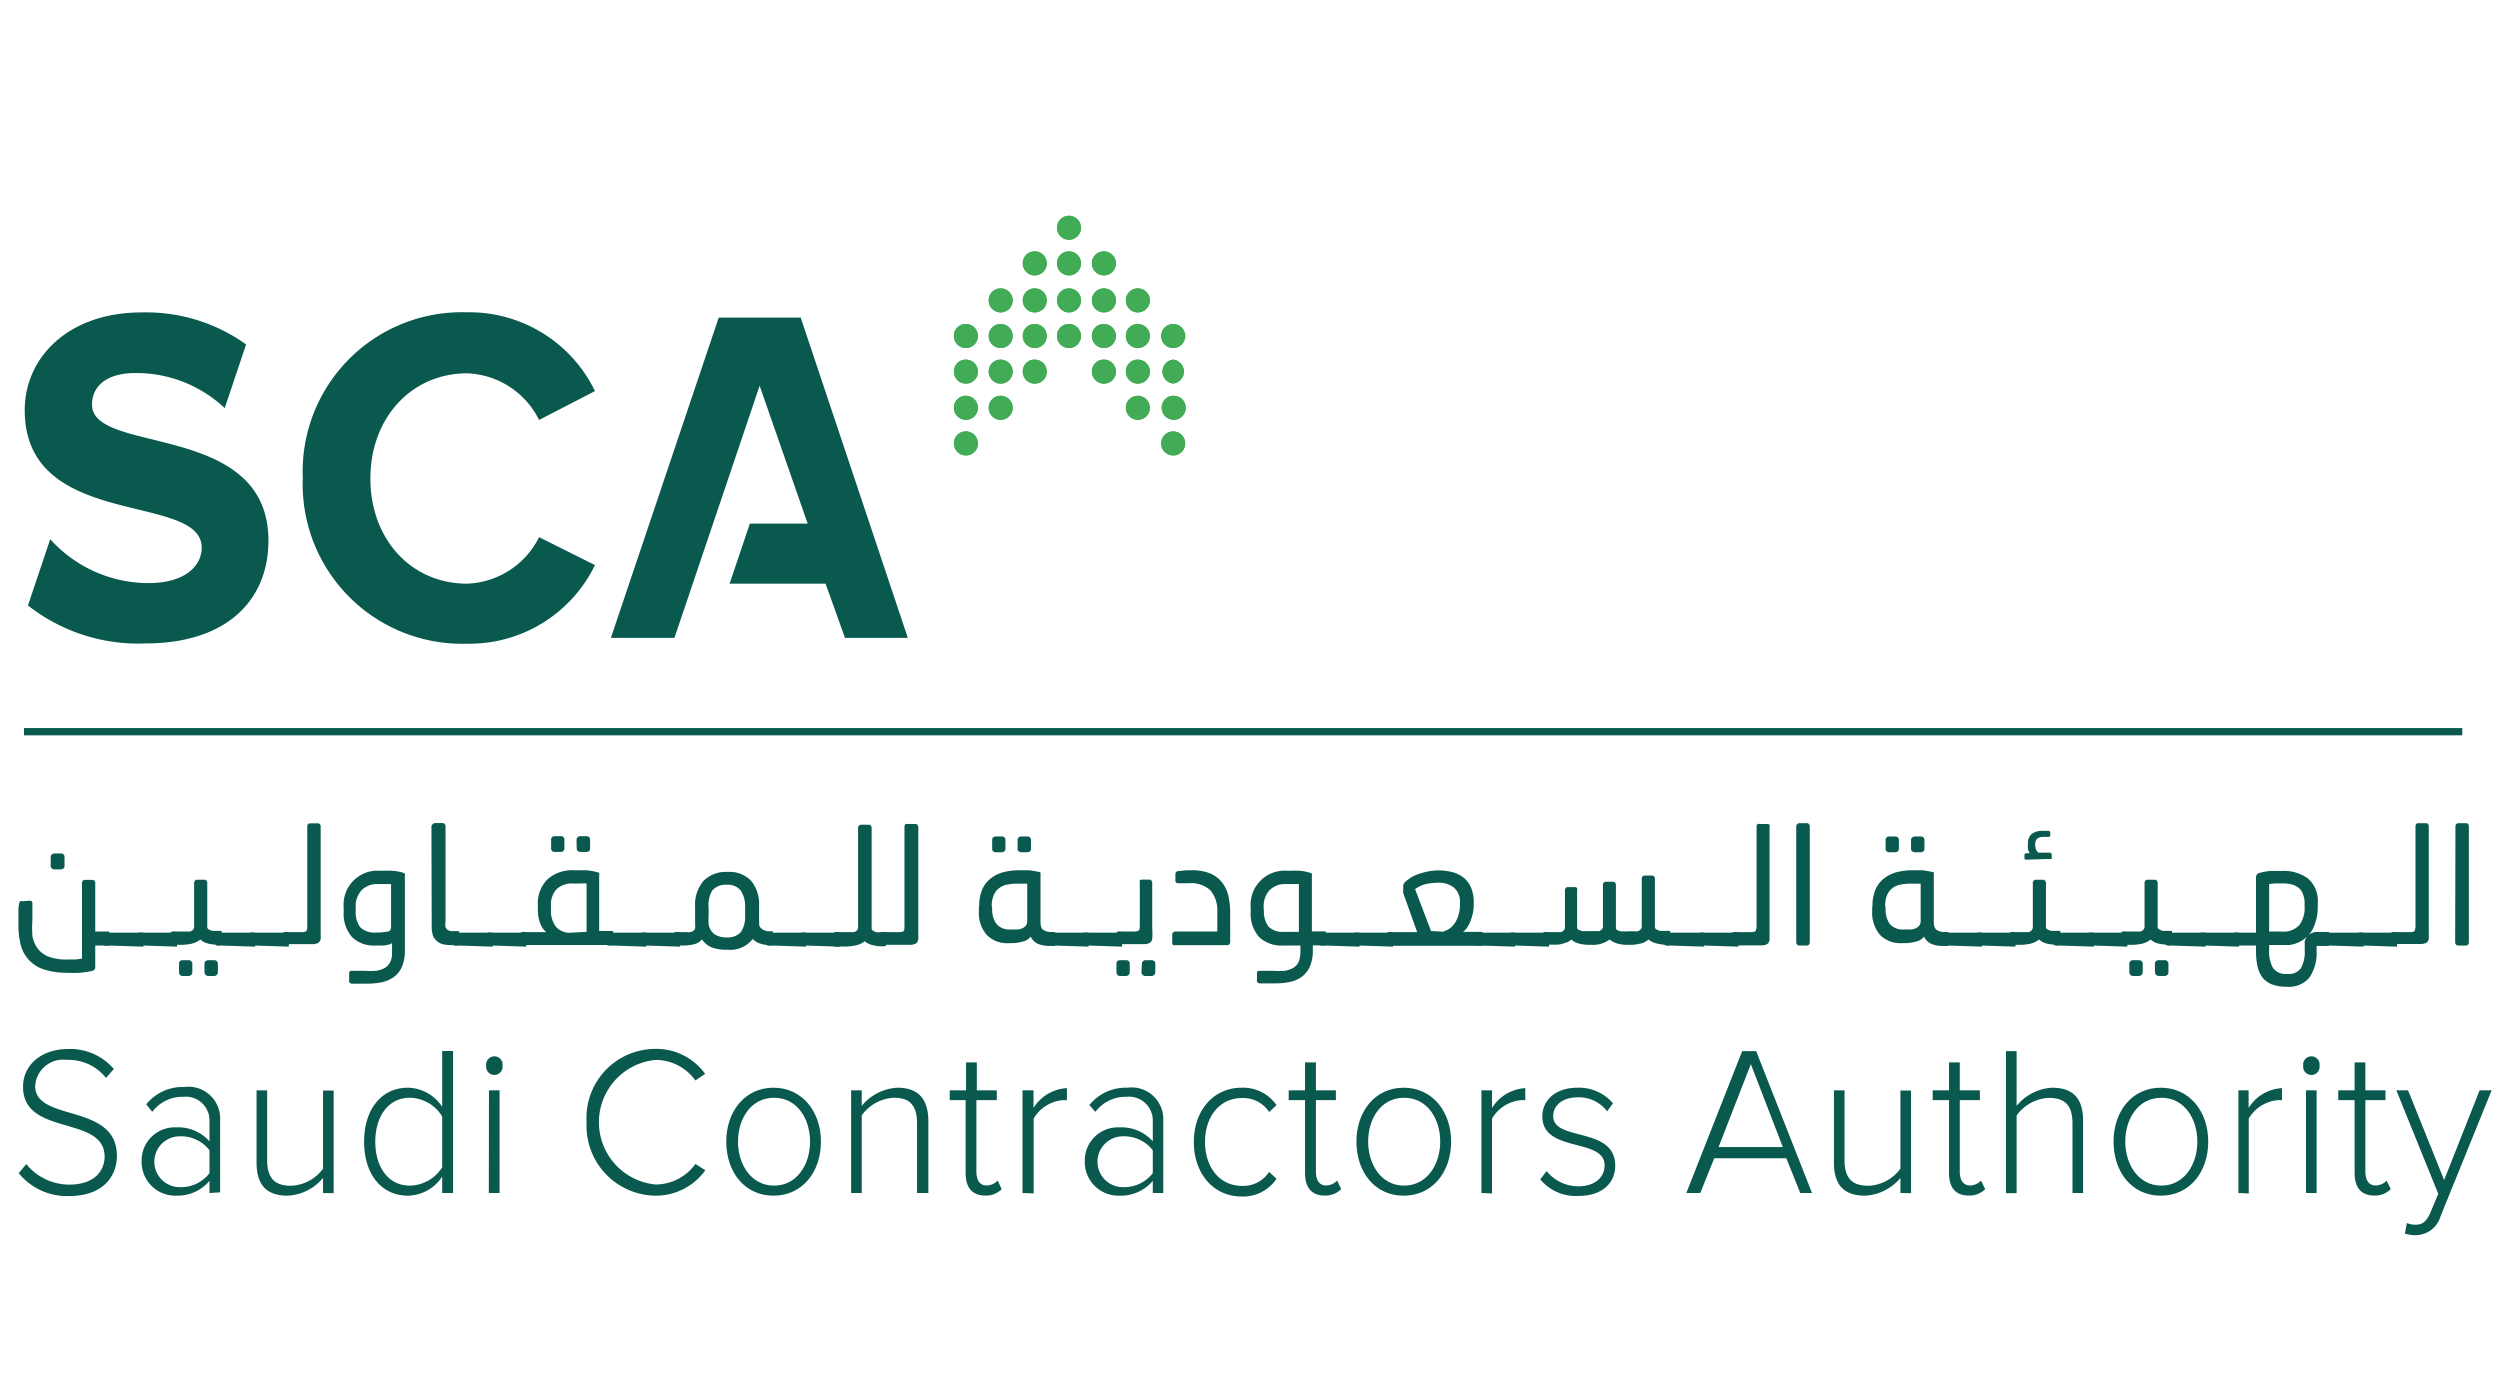 <svg xmlns="http://www.w3.org/2000/svg" id="Layer_1" data-name="Layer 1" viewBox="0 0 179 100"><defs><style>.cls-1{fill:#09594f;}.cls-2{fill:#41ac55;}</style></defs><path class="cls-1" d="M21.68,34.22A11.4,11.4,0,0,1,33.43,22.36,10,10,0,0,1,42.6,28l-4,2.07a6,6,0,0,0-5.15-3.34c-4,0-6.93,3.2-6.93,7.53s2.9,7.53,6.93,7.53a6,6,0,0,0,5.15-3.33l4,2a10,10,0,0,1-9.17,5.63A11.42,11.42,0,0,1,21.68,34.22"></path><polygon class="cls-1" points="57.33 22.74 51.46 22.74 43.74 45.67 48.29 45.67 54.39 27.62 57.83 37.49 53.69 37.49 52.24 41.79 59.11 41.79 60.5 45.67 65 45.67 57.33 22.74"></polygon><path class="cls-1" d="M3.61,38.62a9.47,9.47,0,0,0,7,3.13c2.61,0,3.83-1.2,3.83-2.54,0-4-12.67-1.21-12.67-9.84,0-3.81,3.17-7,8.35-7a12.31,12.31,0,0,1,7.5,2.29l-1.53,4.56a9.23,9.23,0,0,0-6.4-2.51c-2,0-3.1.89-3.1,2.27,0,3.61,12.63,1.16,12.63,9.73,0,4.19-2.9,7.36-8.81,7.36A12.77,12.77,0,0,1,2,43.35c.28-.82,1.59-4.73,1.59-4.73"></path><path class="cls-1" d="M3.63,61.36a.23.23,0,0,1,.08-.18.24.24,0,0,1,.18-.07h.49a.23.23,0,0,1,.17.07.23.23,0,0,1,.07.18V62a.24.24,0,0,1-.07.18.29.29,0,0,1-.19.07H3.89a.29.29,0,0,1-.18-.07A.25.25,0,0,1,3.63,62ZM2.15,64.49c.12,0,.17.07.17.23s0,.19,0,.3l0,.31c0,.11,0,.2,0,.3v.23A8,8,0,0,0,2.32,67a2.14,2.14,0,0,0,.36.89,1.85,1.85,0,0,0,.78.6,3.63,3.63,0,0,0,1.36.21h.53a3.39,3.39,0,0,0,.52-.07c0-.21,0-.4,0-.56V63.21a.2.2,0,0,1,.06-.15A.21.21,0,0,1,6.08,63h.55a.17.17,0,0,1,.14.07.25.25,0,0,1,.05.15V66.7h1v1h-1v1.24c0,.13,0,.24,0,.34s-.08.2-.24.24a6.07,6.07,0,0,1-.87.13,8.85,8.85,0,0,1-.89,0,5.14,5.14,0,0,1-1.64-.23A2.46,2.46,0,0,1,1.5,67.71a5.56,5.56,0,0,1-.18-1.48c0-.07,0-.16,0-.29s0-.27,0-.42,0-.29,0-.43a3.22,3.22,0,0,1,.05-.38.39.39,0,0,1,.07-.18.22.22,0,0,1,.16,0Z"></path><path class="cls-1" d="M7.8,67.7a.7.7,0,0,1-.27,0q-.12,0-.12-.12v-.69s0-.08.12-.11a.7.7,0,0,1,.27,0h2.47v1Z"></path><path class="cls-1" d="M10.2,67.7a.73.73,0,0,1-.27,0c-.07,0-.11-.07-.11-.12v-.69s0-.08.11-.11a.73.73,0,0,1,.27,0h2.47v1Z"></path><path class="cls-1" d="M14.64,69a.22.22,0,0,1,.08-.18.28.28,0,0,1,.19-.07h.43a.24.24,0,0,1,.18.07.22.22,0,0,1,.08.18v.63a.25.25,0,0,1-.08.17.25.25,0,0,1-.18.08h-.43a.29.29,0,0,1-.19-.08.25.25,0,0,1-.08-.17Zm-1.82,0a.21.21,0,0,1,.07-.18.24.24,0,0,1,.18-.07h.44a.24.24,0,0,1,.18.07.22.22,0,0,1,.08.18v.63a.25.25,0,0,1-.08.17.27.27,0,0,1-.18.08h-.44a.25.25,0,0,1-.18-.08.23.23,0,0,1-.07-.17Zm-.6-2.19s0-.08.11-.11a.77.77,0,0,1,.27,0h.75l.26,0a.74.74,0,0,0,.21-.13.36.36,0,0,0,.08-.24V63.21a.2.2,0,0,1,.06-.15.18.18,0,0,1,.15-.07h.52a.18.18,0,0,1,.15.07.2.2,0,0,1,.06.15v3.21a.24.24,0,0,0,.14.14.92.92,0,0,0,.23.09l.26,0h.4v1h-.14a3.93,3.93,0,0,1-.74-.07,1.32,1.32,0,0,1-.65-.31,1.53,1.53,0,0,1-.67.31,3.68,3.68,0,0,1-.7.07H12.6a.77.77,0,0,1-.27,0c-.07,0-.11-.07-.11-.12Z"></path><path class="cls-1" d="M15.8,67.7a.77.77,0,0,1-.27,0c-.07,0-.11-.07-.11-.12v-.69s0-.08.11-.11a.77.77,0,0,1,.27,0h2.47v1Z"></path><path class="cls-1" d="M18.2,67.7a.68.68,0,0,1-.26,0q-.12,0-.12-.12v-.69s0-.08.12-.11a.68.68,0,0,1,.26,0h2.48v1Z"></path><path class="cls-1" d="M20.23,66.85s0-.08.11-.11a.73.73,0,0,1,.27,0h.89a.86.86,0,0,0,.41-.06q.09-.06.09-.36V59.17a.25.25,0,0,1,.06-.16.2.2,0,0,1,.15-.06h.55a.2.2,0,0,1,.14.06.25.25,0,0,1,.06.16v7c0,.12,0,.24,0,.36s0,.25,0,.36a1.58,1.58,0,0,1,0,.32.36.36,0,0,1-.07.19.3.3,0,0,1-.18.14.91.91,0,0,1-.25.06l-.37,0-.42,0h-1a.77.77,0,0,1-.27,0c-.07,0-.11-.07-.11-.12v-.69Z"></path><path class="cls-1" d="M28,63.3l-.43,0h-.5a1.55,1.55,0,0,0-1.17.43,1.67,1.67,0,0,0-.43,1.24v.23a1.79,1.79,0,0,0,.33,1.2,1.49,1.49,0,0,0,1.14.37,4.06,4.06,0,0,0,.75-.06c.21,0,.31-.14.31-.32v-3ZM25,69.67c0-.11.06-.16.18-.16h.95a6.35,6.35,0,0,0,.8,0,1.75,1.75,0,0,0,.61-.2,1,1,0,0,0,.39-.41,1.41,1.41,0,0,0,.14-.69v-.69a.5.5,0,0,1-.22.11l-.34.07-.36,0h-.32a2.19,2.19,0,0,1-1.62-.6,2.52,2.52,0,0,1-.6-1.83V65a2.43,2.43,0,0,1,2.66-2.65,7.88,7.88,0,0,1,.86,0,3.9,3.9,0,0,1,.72.13.34.34,0,0,1,.14.08.23.23,0,0,1,0,.13V68a2.93,2.93,0,0,1-.2,1.19,1.76,1.76,0,0,1-.56.74,2.29,2.29,0,0,1-.85.39,5.12,5.12,0,0,1-1.08.11h-.63l-.32,0a.75.75,0,0,1-.2,0A.45.45,0,0,1,25,70.3a.23.23,0,0,1,0-.13Z"></path><path class="cls-1" d="M30.89,59.17A.25.25,0,0,1,31,59a.18.18,0,0,1,.15-.07h.55a.16.16,0,0,1,.14.07.25.25,0,0,1,.06.16V66a.94.94,0,0,0,0,.37.38.38,0,0,0,.14.2.58.58,0,0,0,.24.1l.32,0h.27v1h-.52a2.93,2.93,0,0,1-.63-.06,1,1,0,0,1-.45-.24A1,1,0,0,1,31,67a2.34,2.34,0,0,1-.09-.72Z"></path><path class="cls-1" d="M32.81,67.7a.7.7,0,0,1-.27,0c-.07,0-.11-.07-.11-.12v-.69s0-.08.11-.11a.7.7,0,0,1,.27,0h2.47v1Z"></path><path class="cls-1" d="M35.21,67.7a.77.77,0,0,1-.27,0c-.07,0-.11-.07-.11-.12v-.69s0-.08.11-.11a.77.77,0,0,1,.27,0h2.47v1Z"></path><path class="cls-1" d="M41.28,60.13a.23.23,0,0,1,.09-.19.24.24,0,0,1,.18-.07H42a.26.26,0,0,1,.18.07.25.25,0,0,1,.07.19v.63a.22.22,0,0,1-.07.17A.26.26,0,0,1,42,61h-.44a.24.24,0,0,1-.18-.07.21.21,0,0,1-.09-.17Zm-1.82,0a.24.24,0,0,1,.26-.26h.43a.24.24,0,0,1,.26.26v.63a.23.23,0,0,1-.08.17.24.24,0,0,1-.18.07h-.43a.25.25,0,0,1-.19-.07.22.22,0,0,1-.07-.17ZM42,66.72V63.26a3.42,3.42,0,0,0-.46,0l-.52,0a1.59,1.59,0,0,0-1.17.41,1.61,1.61,0,0,0-.4,1.2v.25a1.88,1.88,0,0,0,.35,1.23,1.32,1.32,0,0,0,1.1.43Zm-4.74.13s0-.08.11-.11a.7.7,0,0,1,.27,0h1.47a1.53,1.53,0,0,1-.44-.65,2.71,2.71,0,0,1-.16-1v-.28a2.43,2.43,0,0,1,.69-1.85,2.65,2.65,0,0,1,1.9-.65c.31,0,.61,0,.9,0a4.33,4.33,0,0,1,.76.14.2.2,0,0,1,.14.07.2.2,0,0,1,0,.14v4h1v1H37.62a.7.7,0,0,1-.27,0c-.08,0-.11-.07-.11-.12v-.69Z"></path><path class="cls-1" d="M43.81,67.7a.77.77,0,0,1-.27,0c-.07,0-.11-.07-.11-.12v-.69s0-.08.11-.11a.77.77,0,0,1,.27,0h2.47v1Z"></path><path class="cls-1" d="M46.22,67.7a.7.7,0,0,1-.27,0c-.08,0-.11-.07-.11-.12v-.69s0-.08.11-.11a.7.7,0,0,1,.27,0h2.47v1Z"></path><path class="cls-1" d="M50.74,65v.54a4,4,0,0,0,0,.65,1.1,1.1,0,0,0,.43.71,1.57,1.57,0,0,0,.88.22,1.24,1.24,0,0,0,1-.39,2,2,0,0,0,.3-1.2V65a2.09,2.09,0,0,0-.3-1.22,1.17,1.17,0,0,0-1-.43,1.25,1.25,0,0,0-1.06.42A2,2,0,0,0,50.74,65m-2.5,1.85s0-.08.11-.11a.7.7,0,0,1,.27,0h.56a.69.69,0,0,0,.25,0,.5.5,0,0,0,.22-.1.23.23,0,0,0,.12-.18,1.55,1.55,0,0,0,0-.33V64.92a2.62,2.62,0,0,1,.6-1.85,2.26,2.26,0,0,1,1.72-.64,2.17,2.17,0,0,1,1.69.63,2.69,2.69,0,0,1,.57,1.86v.65c0,.09,0,.19,0,.3a1.23,1.23,0,0,1,0,.29.47.47,0,0,0,.11.27.91.91,0,0,0,.23.17l.27.08.22,0h.15v1h-.15a2.46,2.46,0,0,1-.72-.11,1.3,1.3,0,0,1-.57-.34A2,2,0,0,1,52.1,68,3,3,0,0,1,51,67.85a1.57,1.57,0,0,1-.74-.59,1,1,0,0,1-.58.35,3.19,3.19,0,0,1-.77.09h-.27a.7.7,0,0,1-.27,0c-.08,0-.11-.07-.11-.12v-.69Z"></path><path class="cls-1" d="M55.25,67.7a.77.77,0,0,1-.27,0c-.07,0-.11-.07-.11-.12v-.69s0-.08.11-.11a.77.77,0,0,1,.27,0h2.47v1Z"></path><path class="cls-1" d="M57.65,67.7a.68.68,0,0,1-.26,0q-.12,0-.12-.12v-.69s0-.08.12-.11a.68.68,0,0,1,.26,0h2.48v1Z"></path><path class="cls-1" d="M59.68,66.85s0-.08.11-.11a.7.7,0,0,1,.27,0h.84l.25,0a.57.57,0,0,0,.21-.13.32.32,0,0,0,.08-.24v-7.1a.21.21,0,0,1,.07-.16.2.2,0,0,1,.15-.06h.54a.2.2,0,0,1,.15.06.25.25,0,0,1,.06.16v7.25a.29.29,0,0,0,.14.15,1.23,1.23,0,0,0,.23.08l.26,0h.39v1H63.3a2.3,2.3,0,0,1-.36,0,2.38,2.38,0,0,1-.37-.06,1.65,1.65,0,0,1-.36-.11,1.17,1.17,0,0,1-.3-.19,1.34,1.34,0,0,1-.66.3,3.07,3.07,0,0,1-.7.08h-.49a.7.7,0,0,1-.27,0c-.08,0-.11-.07-.11-.12Z"></path><path class="cls-1" d="M63,66.85s0-.08.11-.11a.7.7,0,0,1,.27,0h.89a.86.86,0,0,0,.41-.06c.06,0,.08-.16.08-.36V59.17a.26.26,0,0,1,.07-.16A.2.2,0,0,1,65,59h.54a.2.2,0,0,1,.15.06.25.25,0,0,1,.06.16v7c0,.12,0,.24,0,.36s0,.25,0,.36a2.91,2.91,0,0,1,0,.32.69.69,0,0,1-.07.19.3.3,0,0,1-.18.14.91.91,0,0,1-.25.06l-.37,0-.42,0h-1a.7.7,0,0,1-.27,0c-.07,0-.11-.07-.11-.12v-.69Z"></path><path class="cls-1" d="M72.86,60.15a.26.26,0,0,1,.08-.19.34.34,0,0,1,.19-.07h.43a.29.29,0,0,1,.18.07.22.22,0,0,1,.08.19v.63a.19.19,0,0,1-.08.17.24.24,0,0,1-.18.07h-.43a.28.28,0,0,1-.19-.07.21.21,0,0,1-.08-.17Zm-1.82,0a.25.25,0,0,1,.07-.19.29.29,0,0,1,.19-.07h.43a.24.24,0,0,1,.26.26v.63a.21.21,0,0,1-.08.17.24.24,0,0,1-.18.07H71.3a.25.25,0,0,1-.19-.07.21.21,0,0,1-.07-.17Zm0,4.91a1.78,1.78,0,0,0,.31,1.1,1.22,1.22,0,0,0,1,.39h.21l.35,0a1.19,1.19,0,0,0,.32-.1.62.62,0,0,0,.23-.19.52.52,0,0,0,.09-.31V63.27l-.39,0h-.31a3.38,3.38,0,0,0-.74.07,1.34,1.34,0,0,0-.57.25,1.18,1.18,0,0,0-.38.49,1.78,1.78,0,0,0-.15.78Zm-.93-.18a3,3,0,0,1,.21-1.18,2,2,0,0,1,.6-.79,2.44,2.44,0,0,1,.91-.46A4.81,4.81,0,0,1,73,62.31h.34l.37,0,.36.06a2.11,2.11,0,0,1,.29.06c.07,0,.12,0,.14.08a.46.46,0,0,1,0,.14V66c0,.31.07.51.22.59a1,1,0,0,0,.57.14h.25v1h-.38a2.1,2.1,0,0,1-.84-.15,1.05,1.05,0,0,1-.52-.52,1,1,0,0,1-.59.36,2.94,2.94,0,0,1-.86.11h-.11a2.05,2.05,0,0,1-1.59-.59,2.4,2.4,0,0,1-.56-1.73v-.3Z"></path><path class="cls-1" d="M75.47,67.7a.7.7,0,0,1-.27,0q-.12,0-.12-.12v-.69s0-.08.12-.11a.7.7,0,0,1,.27,0h2.47v1Z"></path><path class="cls-1" d="M77.87,67.7a.77.77,0,0,1-.27,0c-.07,0-.11-.07-.11-.12v-.69s0-.08.11-.11a.77.77,0,0,1,.27,0h2.47v1Z"></path><path class="cls-1" d="M81.76,69a.22.22,0,0,1,.08-.18.28.28,0,0,1,.19-.07h.44a.23.23,0,0,1,.17.07.19.19,0,0,1,.08.18v.63a.21.21,0,0,1-.08.17.25.25,0,0,1-.17.08H82a.29.29,0,0,1-.19-.08.25.25,0,0,1-.08-.17Zm-1.82,0a.21.21,0,0,1,.07-.18.25.25,0,0,1,.19-.07h.43a.25.25,0,0,1,.19.07.21.21,0,0,1,.07.18v.63a.25.25,0,0,1-.08.17.25.25,0,0,1-.18.08H80.2a.26.26,0,0,1-.19-.08.23.23,0,0,1-.07-.17Zm0-2.19s0-.08.12-.11a.7.7,0,0,1,.27,0h.78a.88.88,0,0,0,.41-.06q.09-.06.09-.36V64.79c0-.24,0-.49,0-.75s0-.53,0-.84a.2.2,0,0,1,0-.15.15.15,0,0,1,.14-.07h.53a.19.19,0,0,1,.16.07.2.2,0,0,1,.06.15c0,.27,0,.49,0,.67s0,.34,0,.5v1.09c0,.38,0,.72,0,1a4.94,4.94,0,0,1,0,.75.4.4,0,0,1-.07.19.34.34,0,0,1-.18.14,1,1,0,0,1-.25.06l-.36,0-.41,0h-.9a.7.7,0,0,1-.27,0q-.12,0-.12-.12v-.69Z"></path><path class="cls-1" d="M83.93,66.91a.18.18,0,0,1,.07-.15.21.21,0,0,1,.16-.06h3V65.27a2.22,2.22,0,0,0-.5-1.53,2.06,2.06,0,0,0-1.54-.5h-.34l-.4,0c-.14,0-.22-.05-.22-.17v-.48a.21.21,0,0,1,.22-.22l.56-.06h.38a3.39,3.39,0,0,1,1.28.21,2.12,2.12,0,0,1,.85.6,2.41,2.41,0,0,1,.47.9,5.16,5.16,0,0,1,.16,1.16s0,.11,0,.23,0,.26,0,.41,0,.29,0,.42v.47a2.35,2.35,0,0,1,0,.26c0,.09,0,.17,0,.26a1.15,1.15,0,0,1,0,.21.21.21,0,0,1-.24.23H84.16a.25.25,0,0,1-.16,0,.18.18,0,0,1-.07-.15v-.59Z"></path><path class="cls-1" d="M90.5,65.15a1.79,1.79,0,0,0,.33,1.2,1.4,1.4,0,0,0,1.09.37H93V63.3l-.43,0h-.5a1.54,1.54,0,0,0-1.16.43,1.67,1.67,0,0,0-.43,1.24v.23ZM90,69.67c0-.11.06-.16.18-.16h1a6.47,6.47,0,0,0,.8,0,1.77,1.77,0,0,0,.6-.2,1,1,0,0,0,.39-.41,1.87,1.87,0,0,0,.14-.69V67.7H91.89a2.35,2.35,0,0,1-1.73-.6,2.52,2.52,0,0,1-.61-1.83V65a2.44,2.44,0,0,1,2.67-2.65,8.12,8.12,0,0,1,.86,0,3.07,3.07,0,0,1,.71.14.26.26,0,0,1,.14.07.23.23,0,0,1,0,.13v4h1v1H94v.44a2.81,2.81,0,0,1-.22,1.09,1.85,1.85,0,0,1-.55.7,2.16,2.16,0,0,1-.84.38,5,5,0,0,1-1.06.11h-.63l-.32,0-.2,0A.37.37,0,0,1,90,70.3a.23.23,0,0,1,0-.13v-.5Z"></path><path class="cls-1" d="M94.87,67.7a.7.7,0,0,1-.27,0c-.08,0-.11-.07-.11-.12v-.69s0-.08.11-.11a.7.7,0,0,1,.27,0h2.47v1Z"></path><path class="cls-1" d="M97.27,67.7a.77.77,0,0,1-.27,0c-.07,0-.11-.07-.11-.12v-.69s0-.08.11-.11a.77.77,0,0,1,.27,0h2.47v1Z"></path><path class="cls-1" d="M103.29,66.71a1.46,1.46,0,0,0,.91-.67,2.36,2.36,0,0,0,.33-1.25v-.13a1.33,1.33,0,0,0-.43-1.11,1.78,1.78,0,0,0-1.16-.35,5.06,5.06,0,0,0-.75.08,2.17,2.17,0,0,0-.87.38l1.14,3Zm-4,.14s0-.08.12-.11a.68.68,0,0,1,.26,0h1.8l-1-2.8a.2.2,0,0,1,0-.09.38.38,0,0,1,0-.1v-.34a.48.48,0,0,1,.19-.31,3.25,3.25,0,0,1,.45-.32,3.36,3.36,0,0,1,.58-.24,4.41,4.41,0,0,1,.65-.16,3.71,3.71,0,0,1,.67-.06,4,4,0,0,1,1,.13,2.23,2.23,0,0,1,.8.4,1.87,1.87,0,0,1,.52.71,2.65,2.65,0,0,1,.19,1v.23a2.91,2.91,0,0,1-.06.57,3.47,3.47,0,0,1-.16.55,2.39,2.39,0,0,1-.24.48,1.1,1.1,0,0,1-.31.33h1.41v1H99.67a.77.77,0,0,1-.27,0c-.07,0-.11-.07-.11-.12v-.69Z"></path><path class="cls-1" d="M106,67.7a.7.7,0,0,1-.27,0c-.08,0-.11-.07-.11-.12v-.69s0-.08.11-.11a.7.7,0,0,1,.27,0h2.47v1Z"></path><path class="cls-1" d="M108.44,67.7a.77.77,0,0,1-.27,0c-.07,0-.11-.07-.11-.12v-.69s0-.08.11-.11a.77.77,0,0,1,.27,0h2.47v1Z"></path><path class="cls-1" d="M110.46,66.85s0-.08.12-.11a.7.7,0,0,1,.27,0h.67l.25,0a.53.53,0,0,0,.2-.13.32.32,0,0,0,.08-.24V63.75a.23.23,0,0,1,.06-.16.16.16,0,0,1,.14-.07h.52a.18.18,0,0,1,.15.07.28.28,0,0,1,0,.16v2.69a.26.26,0,0,0,.14.15l.23.08.27,0h.47l.23,0,.24,0a.59.59,0,0,0,.19-.13.29.29,0,0,0,.08-.22V63.35a.17.17,0,0,1,.06-.15.18.18,0,0,1,.15-.07h.51a.18.18,0,0,1,.15.07.2.2,0,0,1,.06.15v3.09c0,.13.15.2.33.24a3.36,3.36,0,0,0,.56,0H117a1.09,1.09,0,0,0,.26,0,.46.46,0,0,0,.2-.13.3.3,0,0,0,.09-.23V62.91a.25.25,0,0,1,.06-.16.2.2,0,0,1,.15-.06h.53a.2.2,0,0,1,.14.06.25.25,0,0,1,.06.16v3.51a.24.24,0,0,0,.14.14,1.06,1.06,0,0,0,.25.09l.27,0h.44v1h-.19a3,3,0,0,1-.69-.08,1.45,1.45,0,0,1-.68-.3,1.25,1.25,0,0,1-.62.3,2.68,2.68,0,0,1-.68.08h-.18a2.54,2.54,0,0,1-.7-.08,1.54,1.54,0,0,1-.6-.3,2,2,0,0,1-1.3.38h-.19a2.62,2.62,0,0,1-.65-.08,1.22,1.22,0,0,1-.6-.3,1.27,1.27,0,0,1-.31.2l-.35.11a2.25,2.25,0,0,1-.36.06h-.67a.7.7,0,0,1-.27,0c-.08,0-.11-.07-.11-.12v-.69Z"></path><path class="cls-1" d="M119.56,67.7a.7.7,0,0,1-.27,0c-.08,0-.11-.07-.11-.12v-.69s0-.08.11-.11a.7.7,0,0,1,.27,0H122v1Z"></path><path class="cls-1" d="M122,67.7a.77.77,0,0,1-.27,0c-.07,0-.11-.07-.11-.12v-.69s0-.08.11-.11a.77.77,0,0,1,.27,0h2.47v1Z"></path><path class="cls-1" d="M124,66.85s0-.08.12-.11a.7.7,0,0,1,.27,0h.89a.86.86,0,0,0,.41-.06s.08-.16.08-.36V59.17a.25.25,0,0,1,.06-.16A.2.2,0,0,1,126,59h.55a.2.2,0,0,1,.15.06.3.3,0,0,1,0,.16v7.4c0,.12,0,.25,0,.36s0,.22,0,.32a.69.69,0,0,1-.07.19.3.3,0,0,1-.18.14,1,1,0,0,1-.26.06l-.37,0-.41,0h-1a.7.7,0,0,1-.27,0q-.12,0-.12-.12v-.69Z"></path><path class="cls-1" d="M128.61,59.17a.21.21,0,0,1,.07-.16.18.18,0,0,1,.15-.07h.54a.18.18,0,0,1,.15.07.25.25,0,0,1,.06.16v8.3a.23.23,0,0,1-.06.16.18.18,0,0,1-.15.07h-.54a.18.18,0,0,1-.15-.07.2.2,0,0,1-.07-.16Z"></path><path class="cls-1" d="M136.83,60.15a.23.23,0,0,1,.09-.19.29.29,0,0,1,.18-.07h.44a.28.28,0,0,1,.17.07.22.22,0,0,1,.08.19v.63a.19.19,0,0,1-.08.17.23.23,0,0,1-.17.07h-.44a.24.24,0,0,1-.18-.07.2.2,0,0,1-.09-.17Zm-1.82,0a.25.25,0,0,1,.07-.19.29.29,0,0,1,.19-.07h.43a.29.29,0,0,1,.19.07.25.25,0,0,1,.07.19v.63a.21.21,0,0,1-.08.17.24.24,0,0,1-.18.07h-.43a.25.25,0,0,1-.19-.07.21.21,0,0,1-.07-.17v-.63Zm0,4.91a1.78,1.78,0,0,0,.3,1.1,1.22,1.22,0,0,0,1,.39h.21l.35,0a1.09,1.09,0,0,0,.32-.1.65.65,0,0,0,.24-.19.6.6,0,0,0,.09-.31V63.27l-.4,0h-.31a3.45,3.45,0,0,0-.74.07,1.34,1.34,0,0,0-.57.25,1.18,1.18,0,0,0-.38.49,1.79,1.79,0,0,0-.14.78Zm-.94-.18a3,3,0,0,1,.21-1.18,2,2,0,0,1,.6-.79,2.52,2.52,0,0,1,.91-.46,4.81,4.81,0,0,1,1.17-.14h.34l.37,0,.36.06a2.11,2.11,0,0,1,.29.06c.07,0,.12,0,.14.08a.46.46,0,0,1,0,.14V66c0,.31.08.51.22.59a1,1,0,0,0,.57.14h.25v1h-.38a2.1,2.1,0,0,1-.84-.15,1.05,1.05,0,0,1-.52-.52,1,1,0,0,1-.59.36,2.94,2.94,0,0,1-.86.11h-.1a2.06,2.06,0,0,1-1.6-.59,2.45,2.45,0,0,1-.56-1.73v-.3Z"></path><path class="cls-1" d="M139.44,67.7a.7.7,0,0,1-.27,0c-.08,0-.11-.07-.11-.12v-.69s0-.08.11-.11a.7.7,0,0,1,.27,0h2.47v1Z"></path><path class="cls-1" d="M141.84,67.7a.77.77,0,0,1-.27,0c-.07,0-.11-.07-.11-.12v-.69s0-.08.11-.11a.77.77,0,0,1,.27,0h2.47v1Z"></path><path class="cls-1" d="M145.15,61.55c-.13,0-.2,0-.2-.14v-.2c0-.08.07-.12.2-.12h.19a.7.7,0,0,1-.14-.3,1.49,1.49,0,0,1,0-.36.89.89,0,0,1,.27-.72,1.23,1.23,0,0,1,.78-.22h.2l.23,0c.08,0,.12.08.12.14v.17q0,.12-.15.12h-.34c-.4,0-.59.18-.59.53a1,1,0,0,0,.07.4.5.5,0,0,0,.17.2h.75c.13,0,.19.05.19.14v.19a.14.14,0,0,1,0,.12l-.14,0Zm-1.29,5.3s0-.08.12-.11a.7.7,0,0,1,.27,0H145l.26,0a.74.74,0,0,0,.21-.13.36.36,0,0,0,.08-.24V63.21a.2.2,0,0,1,.06-.15.21.21,0,0,1,.15-.07h.52a.21.21,0,0,1,.15.07.2.2,0,0,1,.06.15v3.21a.24.24,0,0,0,.14.14.85.85,0,0,0,.24.09l.26,0h.39v1h-.13a4,4,0,0,1-.75-.07,1.36,1.36,0,0,1-.65-.31,1.53,1.53,0,0,1-.67.31,3.6,3.6,0,0,1-.7.07h-.36a.7.7,0,0,1-.27,0q-.12,0-.12-.12v-.69Z"></path><path class="cls-1" d="M147.44,67.7a.68.68,0,0,1-.26,0q-.12,0-.12-.12v-.69s0-.08.12-.11a.68.68,0,0,1,.26,0h2.48v1Z"></path><path class="cls-1" d="M149.85,67.7a.7.7,0,0,1-.27,0c-.07,0-.11-.07-.11-.12v-.69s0-.08.11-.11a.7.7,0,0,1,.27,0h2.47v1Z"></path><path class="cls-1" d="M154.29,69a.22.22,0,0,1,.08-.18.27.27,0,0,1,.18-.07H155a.24.24,0,0,1,.18.07.22.22,0,0,1,.08.18v.63a.25.25,0,0,1-.08.17.25.25,0,0,1-.18.08h-.44a.29.29,0,0,1-.18-.08.21.21,0,0,1-.08-.17Zm-1.83,0a.22.22,0,0,1,.08-.18.24.24,0,0,1,.18-.07h.44a.24.24,0,0,1,.18.07.22.22,0,0,1,.08.18v.63a.25.25,0,0,1-.08.17.29.29,0,0,1-.18.08h-.44a.25.25,0,0,1-.18-.08.25.25,0,0,1-.08-.17V69Zm-.59-2.19s0-.08.11-.11a.77.77,0,0,1,.27,0H153l.26,0a.74.74,0,0,0,.21-.13.36.36,0,0,0,.08-.24V63.21a.2.2,0,0,1,.06-.15.18.18,0,0,1,.15-.07h.52a.19.19,0,0,1,.15.07.2.2,0,0,1,.06.15v3.21a.24.24,0,0,0,.14.14.92.92,0,0,0,.23.09l.26,0h.4v1h-.14a3.93,3.93,0,0,1-.74-.07,1.35,1.35,0,0,1-.66-.31,1.45,1.45,0,0,1-.66.31,3.68,3.68,0,0,1-.7.07h-.37a.77.77,0,0,1-.27,0c-.07,0-.11-.07-.11-.12v-.69Z"></path><path class="cls-1" d="M155.45,67.7a.77.77,0,0,1-.27,0c-.07,0-.11-.07-.11-.12v-.69s0-.08.11-.11a.77.77,0,0,1,.27,0h2.47v1Z"></path><path class="cls-1" d="M157.85,67.7a.68.68,0,0,1-.26,0q-.12,0-.12-.12v-.69s0-.08.12-.11a.68.68,0,0,1,.26,0h2.47v1Z"></path><path class="cls-1" d="M163.37,66.7a1.54,1.54,0,0,0,1.26-.46,2.05,2.05,0,0,0,.38-1.32v-.21a1.76,1.76,0,0,0-.12-.7,1,1,0,0,0-.32-.45,1.37,1.37,0,0,0-.5-.24,2.76,2.76,0,0,0-.67-.07h-.5l-.43.05V66.7Zm-3.11,1a.7.7,0,0,1-.27,0c-.07,0-.11-.07-.11-.12v-.69s0-.08.11-.11a.7.7,0,0,1,.27,0h1.27V62.81a.31.31,0,0,1,.26-.31,4.45,4.45,0,0,1,.76-.14q.4,0,.84,0a2.89,2.89,0,0,1,1.87.55,2.11,2.11,0,0,1,.69,1.77v.17a3.51,3.51,0,0,1-.4,1.75,2.22,2.22,0,0,1-1.62,1.06l-.49,0-.5,0h-.47V68a2.45,2.45,0,0,0,.27,1.3,1.1,1.1,0,0,0,1,.43,1.07,1.07,0,0,0,1-.4,2.35,2.35,0,0,0,.28-1.26.88.88,0,0,1,0-.14c0-.06,0-.12,0-.19a1.11,1.11,0,0,1,0-.19.35.35,0,0,1,0-.13.81.81,0,0,1,.43-.58,1.07,1.07,0,0,1,.37-.11l.47,0h.47v1h-.89v.43a3.08,3.08,0,0,1-.53,1.85,1.91,1.91,0,0,1-1.62.64,2.83,2.83,0,0,1-1.08-.18A1.67,1.67,0,0,1,162,70a2.07,2.07,0,0,1-.36-.81,4.86,4.86,0,0,1-.11-1.06V67.7Z"></path><path class="cls-1" d="M166.75,67.7a.68.68,0,0,1-.26,0q-.12,0-.12-.12v-.69s0-.08.12-.11a.68.68,0,0,1,.26,0h2.48v1Z"></path><path class="cls-1" d="M169.16,67.7a.7.7,0,0,1-.27,0c-.07,0-.11-.07-.11-.12v-.69s0-.08.11-.11a.7.7,0,0,1,.27,0h2.47v1Z"></path><path class="cls-1" d="M171.18,66.85s0-.08.11-.11a.77.77,0,0,1,.27,0h.9a.88.88,0,0,0,.41-.06s.08-.16.08-.36V59.17A.25.25,0,0,1,173,59a.2.2,0,0,1,.15-.06h.55a.17.17,0,0,1,.14.06.25.25,0,0,1,.06.16v7c0,.12,0,.24,0,.36s0,.25,0,.36a2.79,2.79,0,0,1,0,.32.47.47,0,0,1-.06.19.3.3,0,0,1-.18.14,1.12,1.12,0,0,1-.26.06l-.37,0-.42,0h-1a.77.77,0,0,1-.27,0c-.07,0-.11-.07-.11-.12v-.69Z"></path><path class="cls-1" d="M175.81,59.17a.25.25,0,0,1,.06-.16.18.18,0,0,1,.15-.07h.55a.18.18,0,0,1,.15.07.3.3,0,0,1,.05.16v8.3a.28.28,0,0,1-.05.16.18.18,0,0,1-.15.07H176a.18.18,0,0,1-.15-.07.23.23,0,0,1-.06-.16Z"></path><path class="cls-1" d="M1.34,84l.54-.65a4,4,0,0,0,3.05,1.47c2,0,2.56-1.15,2.56-2,0-3-5.84-1.43-5.84-5,0-1.66,1.43-2.71,3.2-2.71a4.11,4.11,0,0,1,3.3,1.43l-.56.64A3.4,3.4,0,0,0,4.8,75.89a2,2,0,0,0-2.28,1.87c0,2.61,5.85,1.18,5.85,5,0,1.31-.83,2.88-3.46,2.88A4.46,4.46,0,0,1,1.34,84"></path><path class="cls-1" d="M15,85.42v-.87a3,3,0,0,1-2.39,1.06,2.41,2.41,0,0,1-2.47-2.46,2.37,2.37,0,0,1,2.47-2.43,3,3,0,0,1,2.39,1v-1.5a1.7,1.7,0,0,0-1.88-1.69,2.71,2.71,0,0,0-2.22,1.08l-.43-.54a3.35,3.35,0,0,1,2.72-1.24,2.27,2.27,0,0,1,2.57,2.36v5.18ZM15,84V82.36a2.56,2.56,0,0,0-2.13-1,1.82,1.82,0,1,0,0,3.64A2.57,2.57,0,0,0,15,84"></path><path class="cls-1" d="M23.13,85.42V84.34a3.51,3.51,0,0,1-2.54,1.27c-1.44,0-2.22-.7-2.22-2.36V78.07h.76v5c0,1.43.68,1.83,1.71,1.83a3,3,0,0,0,2.29-1.22v-5.6h.76v7.35Z"></path><path class="cls-1" d="M31.66,85.42V84.25a3,3,0,0,1-2.45,1.36c-1.87,0-3.14-1.5-3.14-3.86s1.27-3.87,3.14-3.87a3,3,0,0,1,2.45,1.37v-4h.78V85.42Zm0-1.84V79.94a2.77,2.77,0,0,0-2.32-1.34c-1.56,0-2.47,1.37-2.47,3.15s.91,3.14,2.47,3.14a2.79,2.79,0,0,0,2.32-1.31"></path><path class="cls-1" d="M34.81,76.3a.59.59,0,1,1,1.17,0,.59.59,0,1,1-1.17,0m.2,1.77h.76v7.35H35Z"></path><path class="cls-1" d="M42,80.35a4.94,4.94,0,0,1,4.94-5.25,4.31,4.31,0,0,1,3.55,1.79l-.7.47a3.51,3.51,0,0,0-2.85-1.47,4.48,4.48,0,0,0,0,8.92,3.51,3.51,0,0,0,2.85-1.47l.71.45a4.35,4.35,0,0,1-3.56,1.82A5,5,0,0,1,42,80.35"></path><path class="cls-1" d="M52,81.74c0-2.15,1.32-3.86,3.38-3.86s3.4,1.71,3.4,3.86-1.31,3.87-3.4,3.87S52,83.89,52,81.74m6,0c0-1.63-.92-3.14-2.58-3.14s-2.58,1.51-2.58,3.14.94,3.15,2.58,3.15,2.58-1.51,2.58-3.15"></path><path class="cls-1" d="M65.66,85.42v-5C65.66,79,65,78.6,64,78.6a3,3,0,0,0-2.3,1.26v5.56h-.76V78.07h.76v1.11a3.55,3.55,0,0,1,2.55-1.3c1.43,0,2.22.73,2.22,2.4v5.14Z"></path><path class="cls-1" d="M69.14,84V78.77H68v-.7h1.17v-2h.77v2h1.43v.7H69.91v5.11c0,.6.23,1,.73,1a1.09,1.09,0,0,0,.79-.35l.29.61a1.55,1.55,0,0,1-1.2.46c-.93,0-1.38-.6-1.38-1.6"></path><path class="cls-1" d="M73.21,85.42V78.07H74v1.26a3,3,0,0,1,2.39-1.42v.87a1.63,1.63,0,0,0-.38,0,2.68,2.68,0,0,0-2,1.31v5.36Z"></path><path class="cls-1" d="M82.54,85.42v-.87a3,3,0,0,1-2.4,1.06,2.41,2.41,0,0,1-2.47-2.46,2.37,2.37,0,0,1,2.47-2.43,3,3,0,0,1,2.4,1v-1.5a1.71,1.71,0,0,0-1.89-1.69,2.71,2.71,0,0,0-2.22,1.08L78,79.12a3.35,3.35,0,0,1,2.72-1.24,2.27,2.27,0,0,1,2.57,2.36v5.18Zm0-1.44V82.36a2.59,2.59,0,0,0-2.14-1,1.82,1.82,0,1,0,0,3.64,2.6,2.6,0,0,0,2.14-1"></path><path class="cls-1" d="M85.48,81.74c0-2.15,1.34-3.86,3.42-3.86a2.91,2.91,0,0,1,2.5,1.25l-.53.49a2.21,2.21,0,0,0-1.93-1c-1.65,0-2.66,1.37-2.66,3.14s1,3.15,2.66,3.15a2.21,2.21,0,0,0,1.93-1l.53.49a2.88,2.88,0,0,1-2.5,1.27c-2.08,0-3.42-1.72-3.42-3.87"></path><path class="cls-1" d="M93.44,84V78.77H92.27v-.7h1.17v-2h.78v2h1.43v.7H94.22v5.11c0,.6.23,1,.73,1a1.12,1.12,0,0,0,.79-.35l.29.61a1.58,1.58,0,0,1-1.2.46c-.94,0-1.39-.6-1.39-1.6"></path><path class="cls-1" d="M97.12,81.74c0-2.15,1.32-3.86,3.38-3.86s3.4,1.71,3.4,3.86-1.31,3.87-3.4,3.87-3.38-1.72-3.38-3.87m6,0c0-1.63-.92-3.14-2.59-3.14s-2.57,1.51-2.57,3.14.93,3.15,2.57,3.15,2.59-1.51,2.59-3.15"></path><path class="cls-1" d="M106.07,85.42V78.07h.76v1.26a3,3,0,0,1,2.38-1.42v.87a1.54,1.54,0,0,0-.38,0,2.67,2.67,0,0,0-2,1.31v5.36Z"></path><path class="cls-1" d="M110.29,84.43l.45-.58A2.9,2.9,0,0,0,113,84.94c1.19,0,1.89-.64,1.89-1.5,0-2-4.46-.87-4.46-3.51,0-1.13.92-2.05,2.52-2.05A3.18,3.18,0,0,1,115.49,79l-.42.57a2.53,2.53,0,0,0-2.1-1c-1.1,0-1.76.58-1.76,1.34,0,1.85,4.44.72,4.44,3.55,0,1.19-.87,2.17-2.64,2.17a3.3,3.3,0,0,1-2.72-1.18"></path><path class="cls-1" d="M128.9,85.42l-1-2.49h-5.16l-1,2.49h-1l4-10.16h1l4,10.16Zm-3.54-9.23-2.31,5.94h4.6Z"></path><path class="cls-1" d="M136.07,85.42V84.34a3.51,3.51,0,0,1-2.54,1.27c-1.43,0-2.22-.7-2.22-2.36V78.07h.76v5c0,1.43.68,1.83,1.71,1.83a3,3,0,0,0,2.29-1.22v-5.6h.76v7.35Z"></path><path class="cls-1" d="M139.55,84V78.77h-1.17v-.7h1.17v-2h.77v2h1.44v.7h-1.44v5.11c0,.6.24,1,.73,1a1.09,1.09,0,0,0,.79-.35l.3.61a1.58,1.58,0,0,1-1.2.46c-.94,0-1.39-.6-1.39-1.6"></path><path class="cls-1" d="M148.39,85.42v-5c0-1.41-.68-1.81-1.71-1.81a3,3,0,0,0-2.29,1.26v5.56h-.76V75.26h.76v3.92a3.53,3.53,0,0,1,2.54-1.3c1.43,0,2.22.7,2.22,2.36v5.18Z"></path><path class="cls-1" d="M151.33,81.74c0-2.15,1.31-3.86,3.38-3.86s3.4,1.71,3.4,3.86-1.31,3.87-3.4,3.87-3.38-1.72-3.38-3.87m6,0c0-1.63-.92-3.14-2.58-3.14s-2.58,1.51-2.58,3.14.94,3.15,2.58,3.15,2.58-1.51,2.58-3.15"></path><path class="cls-1" d="M160.27,85.42V78.07H161v1.26a3,3,0,0,1,2.39-1.42v.87a1.63,1.63,0,0,0-.38,0,2.68,2.68,0,0,0-2,1.31v5.36Z"></path><path class="cls-1" d="M164.91,76.3a.59.59,0,1,1,1.17,0,.59.59,0,1,1-1.17,0m.2,1.77h.76v7.35h-.76Z"></path><path class="cls-1" d="M168.59,84V78.77h-1.17v-.7h1.17v-2h.77v2h1.44v.7h-1.44v5.11c0,.6.24,1,.73,1a1.09,1.09,0,0,0,.79-.35l.3.61a1.58,1.58,0,0,1-1.2.46c-.94,0-1.39-.6-1.39-1.6"></path><path class="cls-1" d="M172.33,87.57a1.63,1.63,0,0,0,.62.12c.46,0,.78-.19,1.08-.9l.55-1.31-3-7.41h.84L175,84.49l2.54-6.42h.86l-3.65,9a1.88,1.88,0,0,1-1.8,1.37,2.9,2.9,0,0,1-.76-.11Z"></path><rect class="cls-1" x="1.72" y="52.13" width="174.58" height="0.52"></rect><path class="cls-2" d="M69.12,30.89a.86.86,0,1,1-.82.86.84.84,0,0,1,.82-.86"></path><path class="cls-2" d="M71.61,28.34a.86.86,0,1,1-.82.86.85.85,0,0,1,.82-.86"></path><path class="cls-2" d="M69.12,28.34a.86.86,0,1,1-.82.86.85.85,0,0,1,.82-.86"></path><path class="cls-2" d="M71.61,25.75a.86.86,0,1,1-.82.85.84.84,0,0,1,.82-.85"></path><path class="cls-2" d="M74.05,25.75a.86.86,0,1,1-.82.85.84.84,0,0,1,.82-.85"></path><path class="cls-2" d="M69.12,25.75a.86.86,0,1,1-.82.85.84.84,0,0,1,.82-.85"></path><path class="cls-2" d="M71.61,23.2a.86.86,0,1,1-.82.86.84.84,0,0,1,.82-.86"></path><path class="cls-2" d="M74.05,23.2a.86.86,0,1,1-.82.86.84.84,0,0,1,.82-.86"></path><path class="cls-2" d="M69.12,23.2a.86.86,0,1,1-.82.86.84.84,0,0,1,.82-.86"></path><path class="cls-2" d="M71.61,20.65a.86.86,0,1,1-.82.86.85.85,0,0,1,.82-.86"></path><path class="cls-2" d="M74.05,20.65a.86.86,0,1,1-.82.86.85.85,0,0,1,.82-.86"></path><path class="cls-2" d="M76.5,23.2a.86.86,0,1,1-.82.86.84.84,0,0,1,.82-.86"></path><path class="cls-2" d="M76.5,20.65a.86.86,0,1,1-.82.86.85.85,0,0,1,.82-.86"></path><path class="cls-2" d="M79,25.75a.86.86,0,1,1-.82.85.84.84,0,0,1,.82-.85"></path><path class="cls-2" d="M79,23.2a.86.86,0,1,1-.82.86A.84.84,0,0,1,79,23.2"></path><path class="cls-2" d="M79,20.65a.86.86,0,1,1-.82.86.85.85,0,0,1,.82-.86"></path><path class="cls-2" d="M81.44,28.34a.86.86,0,1,1-.83.86.85.85,0,0,1,.83-.86"></path><path class="cls-2" d="M81.44,25.75a.86.86,0,1,1-.83.85.84.84,0,0,1,.83-.85"></path><path class="cls-2" d="M81.44,23.2a.86.86,0,1,1-.83.86.84.84,0,0,1,.83-.86"></path><path class="cls-2" d="M81.44,20.65a.86.86,0,1,1-.83.86.85.85,0,0,1,.83-.86"></path><path class="cls-2" d="M74.05,18a.86.86,0,1,1-.82.86.84.84,0,0,1,.82-.86"></path><path class="cls-2" d="M76.5,18a.86.86,0,1,1-.82.86A.84.84,0,0,1,76.5,18"></path><path class="cls-2" d="M79,18a.86.86,0,1,1-.82.86A.84.84,0,0,1,79,18"></path><path class="cls-2" d="M84,30.89a.86.86,0,0,1,0,1.72.86.86,0,0,1,0-1.72"></path><path class="cls-2" d="M84,28.34a.86.86,0,1,1-.82.86.84.84,0,0,1,.82-.86"></path><path class="cls-2" d="M84,25.75a.86.86,0,0,1,0,1.71.86.86,0,0,1,0-1.71"></path><path class="cls-2" d="M84,23.2a.86.86,0,0,1,0,1.72.86.86,0,0,1,0-1.72"></path><path class="cls-2" d="M76.5,15.45a.86.86,0,1,1-.82.86.85.85,0,0,1,.82-.86"></path><path class="cls-2" d="M69.12,30.89a.86.86,0,1,1-.82.86.84.84,0,0,1,.82-.86"></path><path class="cls-2" d="M71.61,28.34a.86.86,0,1,1-.82.86.85.85,0,0,1,.82-.86"></path><path class="cls-2" d="M69.12,28.34a.86.86,0,1,1-.82.86.85.85,0,0,1,.82-.86"></path><path class="cls-2" d="M71.61,25.75a.86.86,0,1,1-.82.85.84.84,0,0,1,.82-.85"></path><path class="cls-2" d="M74.05,25.75a.86.86,0,1,1-.82.85.84.84,0,0,1,.82-.85"></path><path class="cls-2" d="M69.12,25.75a.86.86,0,1,1-.82.85.84.84,0,0,1,.82-.85"></path><path class="cls-2" d="M71.61,23.2a.86.86,0,1,1-.82.86.84.84,0,0,1,.82-.86"></path><path class="cls-2" d="M74.05,23.2a.86.86,0,1,1-.82.86.84.84,0,0,1,.82-.86"></path><path class="cls-2" d="M69.12,23.2a.86.86,0,1,1-.82.86.84.84,0,0,1,.82-.86"></path><path class="cls-2" d="M71.61,20.65a.86.86,0,1,1-.82.86.85.85,0,0,1,.82-.86"></path><path class="cls-2" d="M74.05,20.65a.86.86,0,1,1-.82.86.85.85,0,0,1,.82-.86"></path><path class="cls-2" d="M76.5,23.2a.86.86,0,1,1-.82.86.84.84,0,0,1,.82-.86"></path><path class="cls-2" d="M76.5,20.65a.86.86,0,1,1-.82.86.85.85,0,0,1,.82-.86"></path><path class="cls-2" d="M79,25.75a.86.86,0,1,1-.82.85.84.84,0,0,1,.82-.85"></path><path class="cls-2" d="M79,23.2a.86.86,0,1,1-.82.86A.84.84,0,0,1,79,23.2"></path><path class="cls-2" d="M79,20.65a.86.86,0,1,1-.82.86.85.85,0,0,1,.82-.86"></path><path class="cls-2" d="M81.44,28.34a.86.86,0,1,1-.83.86.85.85,0,0,1,.83-.86"></path><path class="cls-2" d="M81.44,25.75a.86.86,0,1,1-.83.85.84.84,0,0,1,.83-.85"></path><path class="cls-2" d="M81.44,23.2a.86.86,0,1,1-.83.86.84.84,0,0,1,.83-.86"></path><path class="cls-2" d="M81.44,20.65a.86.86,0,1,1-.83.86.85.85,0,0,1,.83-.86"></path><path class="cls-2" d="M74.05,18a.86.86,0,1,1-.82.86.84.84,0,0,1,.82-.86"></path><path class="cls-2" d="M76.5,18a.86.86,0,1,1-.82.86A.84.84,0,0,1,76.5,18"></path><path class="cls-2" d="M79,18a.86.86,0,1,1-.82.86A.84.84,0,0,1,79,18"></path><path class="cls-2" d="M84,30.89a.86.86,0,0,1,0,1.72.86.86,0,0,1,0-1.72"></path><path class="cls-2" d="M84,28.34a.86.86,0,1,1-.82.86.84.84,0,0,1,.82-.86"></path><path class="cls-2" d="M84,25.75a.86.86,0,0,1,0,1.71.86.86,0,0,1,0-1.71"></path><path class="cls-2" d="M84,23.2a.86.86,0,0,1,0,1.72.86.86,0,0,1,0-1.72"></path><path class="cls-2" d="M76.5,15.45a.86.86,0,1,1-.82.86.85.85,0,0,1,.82-.86"></path></svg>
